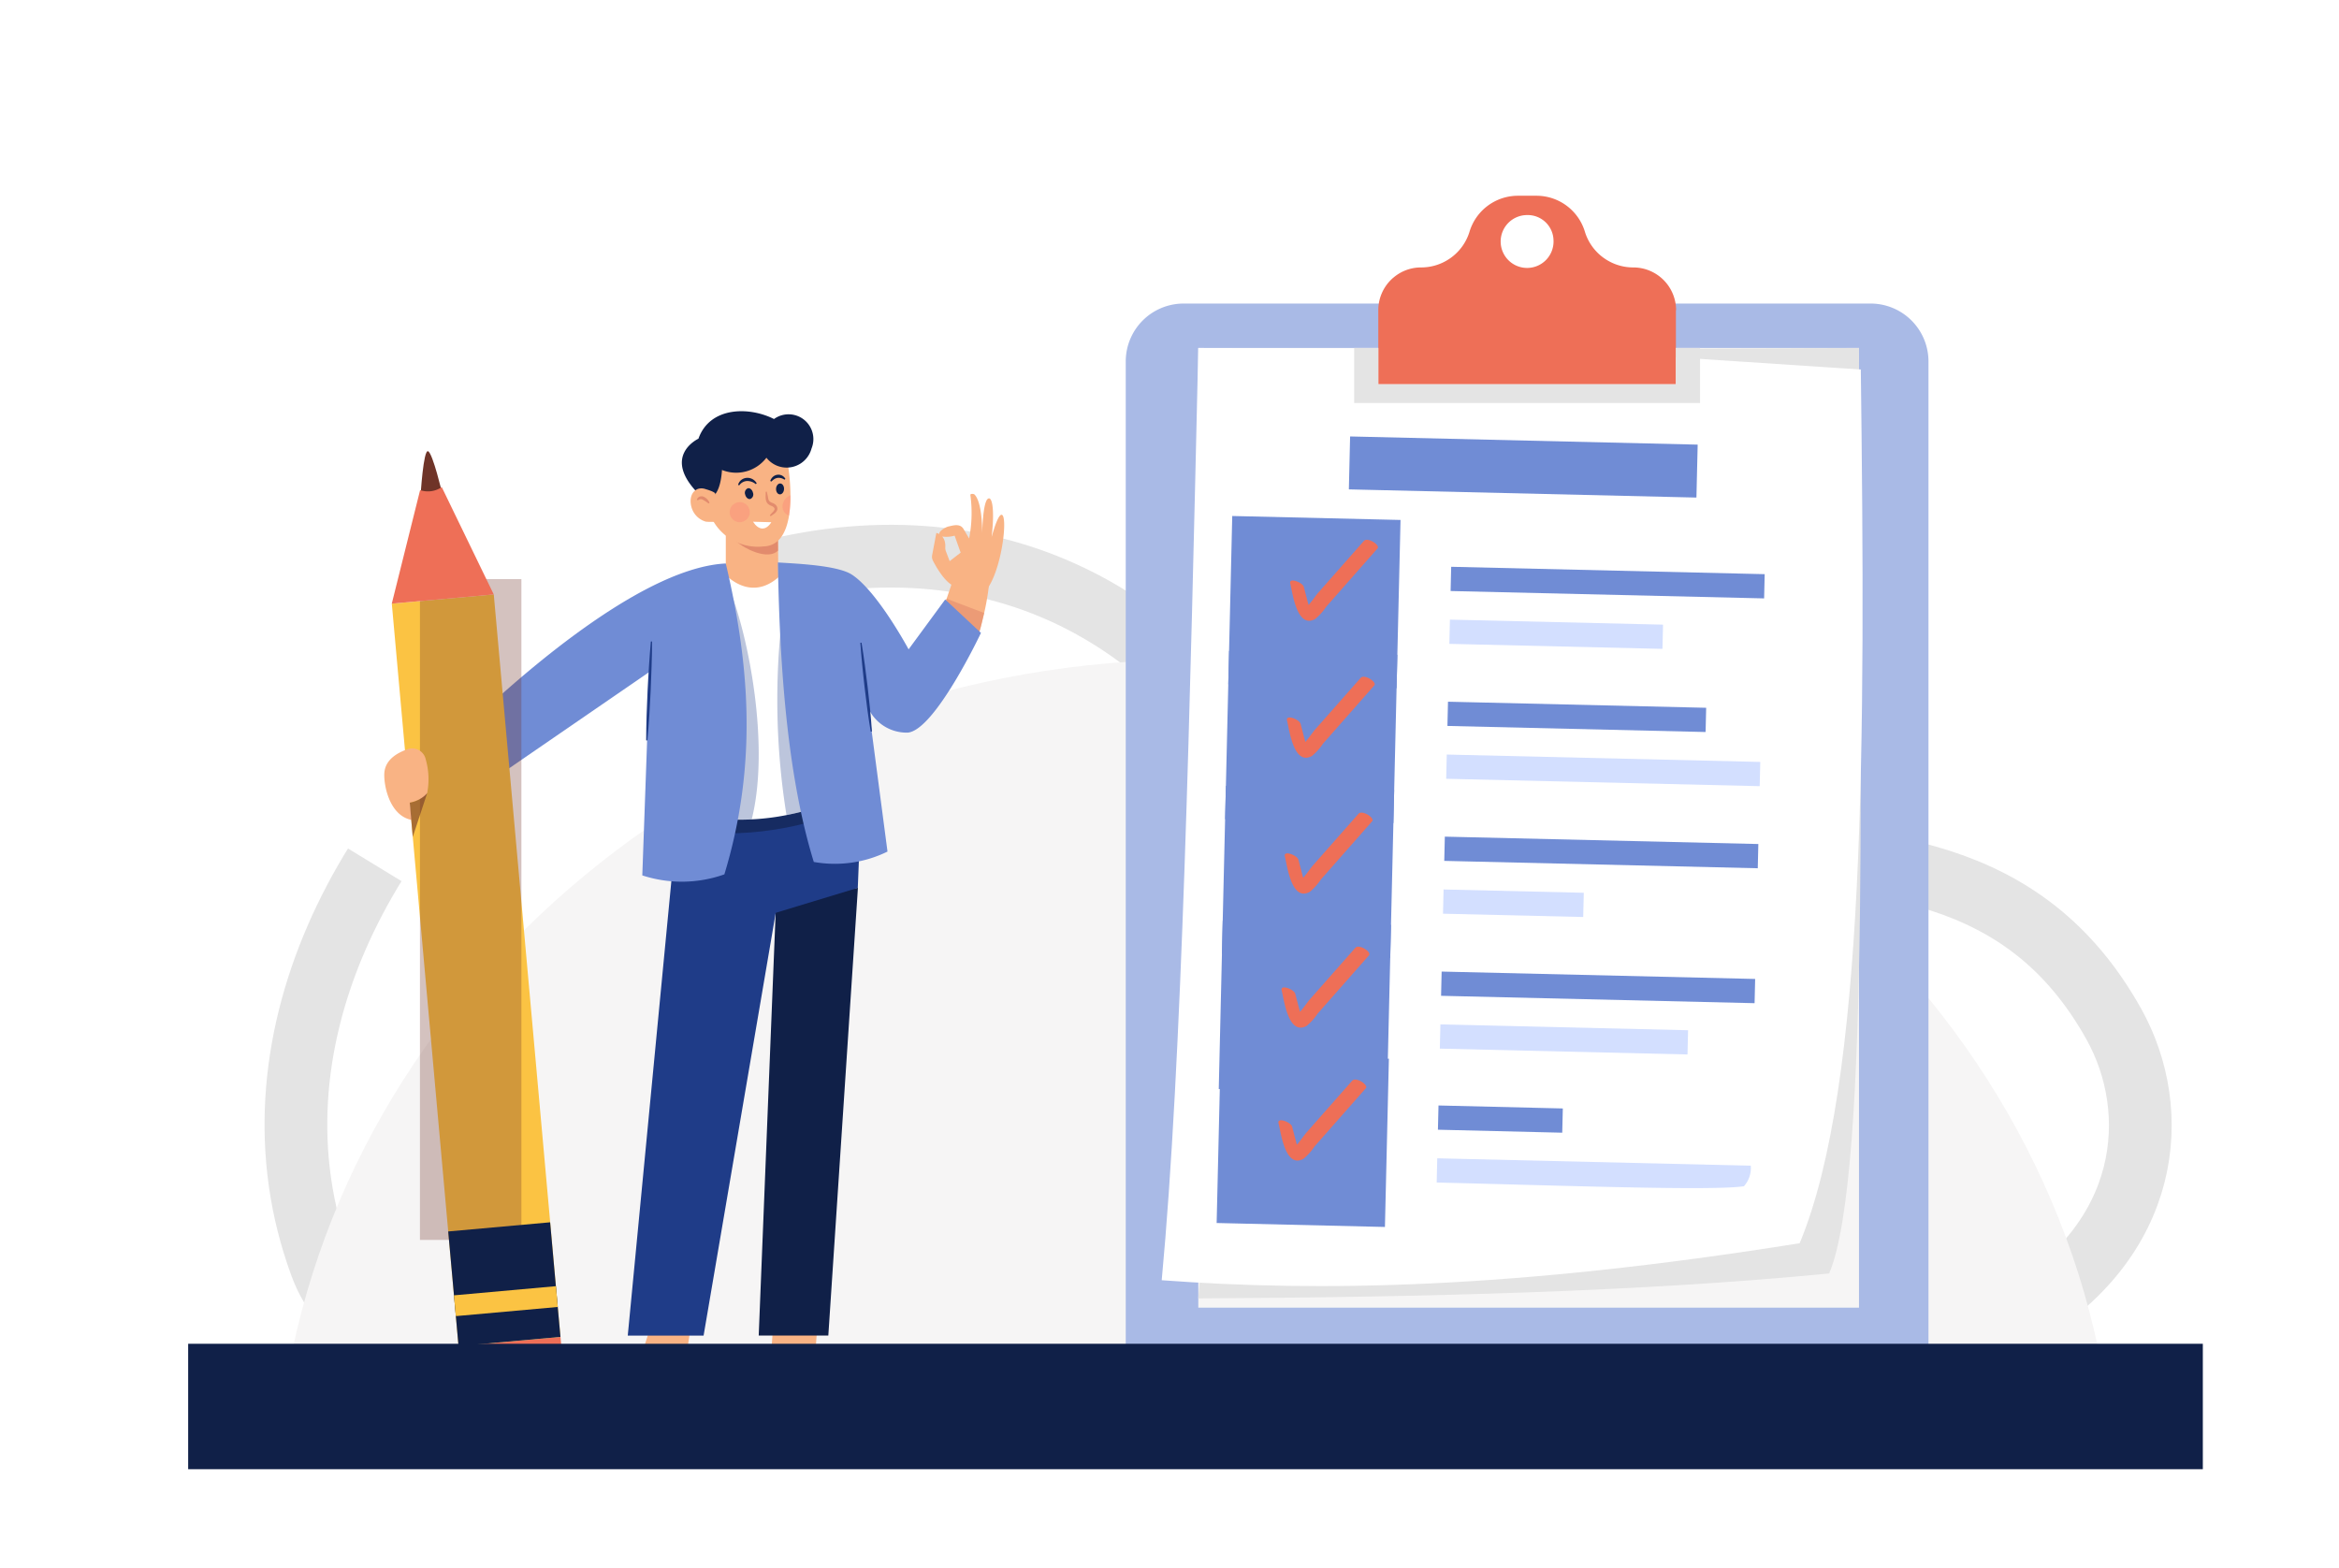 <svg xmlns="http://www.w3.org/2000/svg" xmlns:xlink="http://www.w3.org/1999/xlink" width="149.167" height="100" viewBox="0 0 149.167 100"><rect x="0" y="0" width="149.167" height="100" fill="#333333" stroke="none"/><defs><clipPath id="clip-path"><rect id="Rectangle_15734" data-name="Rectangle 15734" width="149.167" height="100" transform="translate(0 0)" fill="none"></rect></clipPath><clipPath id="clip-path-2"><rect id="Rectangle_15733" data-name="Rectangle 15733" width="149.167" height="100" fill="none"></rect></clipPath><clipPath id="clip-path-3"><rect id="Rectangle_15722" data-name="Rectangle 15722" width="11.108" height="3.644" fill="none"></rect></clipPath><clipPath id="clip-path-4"><rect id="Rectangle_15723" data-name="Rectangle 15723" width="3.933" height="14.869" fill="none"></rect></clipPath><clipPath id="clip-path-5"><rect id="Rectangle_15724" data-name="Rectangle 15724" width="3.906" height="12.765" fill="none"></rect></clipPath><clipPath id="clip-path-6"><rect id="Rectangle_15725" data-name="Rectangle 15725" width="2.784" height="2.899" fill="none"></rect></clipPath><clipPath id="clip-path-7"><rect id="Rectangle_15728" data-name="Rectangle 15728" width="6.47" height="42.142" fill="none"></rect></clipPath><clipPath id="clip-path-8"><rect id="Rectangle_15730" data-name="Rectangle 15730" width="0.514" height="1.295" fill="none"></rect></clipPath><clipPath id="clip-path-9"><rect id="Rectangle_15731" data-name="Rectangle 15731" width="1.282" height="1.282" fill="none"></rect></clipPath><clipPath id="clip-path-10"><rect id="Rectangle_15732" data-name="Rectangle 15732" width="1.113" height="2.803" fill="none"></rect></clipPath></defs><g id="Group_34282" data-name="Group 34282" transform="translate(0.129 0.713)"><g id="Group_34281" data-name="Group 34281" transform="translate(-0.129 -0.713)" clip-path="url(#clip-path)"><rect id="Rectangle_15700" data-name="Rectangle 15700" width="149.167" height="100" transform="translate(0 0)" fill="#fff"></rect><g id="Group_34280" data-name="Group 34280" transform="translate(0 0)"><g id="Group_34279" data-name="Group 34279" clip-path="url(#clip-path-2)"><path id="Path_21724" data-name="Path 21724" d="M494.6,737.462c6.224,11.138-2.782,32.992-59.9,17.8-28.64-7.615-50.033,9.539-54.441-2.434-10.269-27.891,31.667-60.154,54.986-37.629C456.557,735.791,483.272,717.19,494.6,737.462Z" transform="translate(-359.797 -672.158)" fill="none" stroke="#e4e4e4" stroke-width="4" stroke-dasharray="32.088 32.088"></path><path id="Path_21725" data-name="Path 21725" d="M477.789,887.964H361.32c3.645-26.93,28.325-47.76,58.234-47.76s54.589,20.831,58.234,47.76" transform="translate(-343.314 -798.144)" fill="#f6f5f5"></path><path id="Path_21726" data-name="Path 21726" d="M1491.34,453.547h-43.807a3.693,3.693,0,0,1-3.693-3.693V387.015a3.693,3.693,0,0,1,3.693-3.693h43.807a3.693,3.693,0,0,1,3.693,3.693v62.839a3.693,3.693,0,0,1-3.693,3.693" transform="translate(-1372.047 -363.963)" fill="#a9bae6"></path><rect id="Rectangle_15701" data-name="Rectangle 15701" width="42.136" height="61.208" transform="translate(76.42 22.19)" fill="#f6f5f5"></rect><path id="Path_21727" data-name="Path 21727" d="M1579.085,440.287c.013,23.868.784,52.653-1.9,59.027-11.809,1.151-25.636,1.52-40.239,1.589l5.551-60.431Z" transform="translate(-1460.53 -418.097)" fill="#e4e4e4"></path><path id="Path_21728" data-name="Path 21728" d="M1530.687,497.438c-18.406,2.946-30.708,3.1-40.685,2.36,1.293-13.763,1.811-36.628,2.333-59.455l22.179.049,20.073,1.325c.292,23.693.324,45.578-3.9,55.721" transform="translate(-1415.915 -418.15)" fill="#fff"></path><rect id="Rectangle_15702" data-name="Rectangle 15702" width="3.377" height="22.172" transform="translate(86.022 31.211) rotate(-88.652)" fill="#708cd5"></rect><rect id="Rectangle_15703" data-name="Rectangle 15703" width="1.546" height="19.999" transform="translate(92.511 37.693) rotate(-88.652)" fill="#708cd5"></rect><rect id="Rectangle_15704" data-name="Rectangle 15704" width="1.546" height="13.594" transform="translate(92.431 41.063) rotate(-88.652)" fill="#d3dfff"></rect><rect id="Rectangle_15705" data-name="Rectangle 15705" width="4.735" height="4.735" transform="translate(81.402 40.712) rotate(-88.652)" fill="#fff"></rect><rect id="Rectangle_15706" data-name="Rectangle 15706" width="4.735" height="4.735" transform="translate(81.402 40.712) rotate(-88.652)" fill="none" stroke="#708cd5" stroke-width="6"></rect><path id="Path_21729" data-name="Path 21729" d="M1654.832,689.3c.146.56.416,2.9,1.59,2.248a3.565,3.565,0,0,0,.7-.78l1.092-1.24,2.183-2.479c.187-.212-.637-.743-.871-.477l-1.941,2.2-.97,1.1c-.224.255-.744,1.077-1.077,1.15l.543.176c.128.1-.11-.639-.115-.66l-.271-1.037c-.074-.286-.976-.629-.865-.206" transform="translate(-1572.546 -652.072)" fill="#ee6f57"></path><rect id="Rectangle_15707" data-name="Rectangle 15707" width="1.546" height="16.469" transform="translate(92.308 46.298) rotate(-88.652)" fill="#708cd5"></rect><rect id="Rectangle_15708" data-name="Rectangle 15708" width="1.546" height="19.999" transform="translate(92.229 49.668) rotate(-88.652)" fill="#d3dfff"></rect><rect id="Rectangle_15709" data-name="Rectangle 15709" width="4.735" height="4.735" transform="translate(81.2 49.317) rotate(-88.652)" fill="#fff"></rect><rect id="Rectangle_15710" data-name="Rectangle 15710" width="4.735" height="4.735" transform="translate(81.2 49.317) rotate(-88.652)" fill="none" stroke="#708cd5" stroke-width="6"></rect><path id="Path_21730" data-name="Path 21730" d="M1650.692,865.174c.146.56.416,2.9,1.59,2.248a3.573,3.573,0,0,0,.7-.78l1.092-1.24,2.183-2.479c.187-.212-.637-.743-.871-.477l-1.941,2.2-.97,1.1c-.224.255-.744,1.077-1.077,1.15l.543.175c.128.105-.11-.639-.115-.66l-.271-1.037c-.075-.286-.976-.629-.865-.206" transform="translate(-1568.612 -819.211)" fill="#ee6f57"></path><rect id="Rectangle_15711" data-name="Rectangle 15711" width="1.546" height="19.999" transform="translate(92.106 54.904) rotate(-88.652)" fill="#708cd5"></rect><rect id="Rectangle_15712" data-name="Rectangle 15712" width="1.546" height="8.944" transform="translate(92.026 58.273) rotate(-88.652)" fill="#d3dfff"></rect><rect id="Rectangle_15713" data-name="Rectangle 15713" width="4.735" height="4.735" transform="translate(80.997 57.923) rotate(-88.652)" fill="#fff"></rect><rect id="Rectangle_15714" data-name="Rectangle 15714" width="4.735" height="4.735" transform="translate(80.997 57.923) rotate(-88.652)" fill="none" stroke="#708cd5" stroke-width="6"></rect><path id="Path_21731" data-name="Path 21731" d="M1647.909,1039.595c.146.56.416,2.9,1.59,2.248a3.575,3.575,0,0,0,.7-.78l1.092-1.24,2.183-2.479c.187-.212-.637-.743-.871-.477l-1.941,2.2-.97,1.1c-.224.255-.744,1.077-1.077,1.15l.543.176c.128.105-.11-.639-.115-.66l-.271-1.037c-.075-.286-.976-.629-.865-.206" transform="translate(-1565.967 -984.966)" fill="#ee6f57"></path><rect id="Rectangle_15715" data-name="Rectangle 15715" width="1.546" height="19.999" transform="translate(91.903 63.509) rotate(-88.652)" fill="#708cd5"></rect><rect id="Rectangle_15716" data-name="Rectangle 15716" width="1.546" height="15.799" transform="translate(91.824 66.878) rotate(-88.652)" fill="#d3dfff"></rect><rect id="Rectangle_15717" data-name="Rectangle 15717" width="4.735" height="4.735" transform="translate(80.795 66.528) rotate(-88.652)" fill="#fff"></rect><rect id="Rectangle_15718" data-name="Rectangle 15718" width="4.735" height="4.735" transform="translate(80.795 66.528) rotate(-88.652)" fill="none" stroke="#708cd5" stroke-width="6"></rect><path id="Path_21732" data-name="Path 21732" d="M1643.86,1211.65c.146.56.416,2.9,1.59,2.248a3.575,3.575,0,0,0,.7-.78l1.092-1.24,2.183-2.479c.186-.212-.637-.743-.871-.477l-1.941,2.2-.97,1.1c-.224.255-.744,1.077-1.077,1.15l.543.176c.128.1-.11-.639-.115-.66l-.271-1.037c-.075-.286-.976-.629-.865-.206" transform="translate(-1562.12 -1148.472)" fill="#ee6f57"></path><rect id="Rectangle_15719" data-name="Rectangle 15719" width="1.546" height="7.928" transform="matrix(0.024, -1, 1, 0.024, 91.702, 72.049)" fill="#708cd5"></rect><path id="Path_21733" data-name="Path 21733" d="M1862.972,1480.947l-19.994-.471-.036,1.545c7.735.182,17.584.544,19.594.236a1.735,1.735,0,0,0,.436-1.31" transform="translate(-1751.319 -1406.603)" fill="#d3dfff"></path><rect id="Rectangle_15720" data-name="Rectangle 15720" width="4.735" height="4.735" transform="translate(80.66 75.07) rotate(-88.652)" fill="#fff"></rect><rect id="Rectangle_15721" data-name="Rectangle 15721" width="4.735" height="4.735" transform="translate(80.66 75.07) rotate(-88.652)" fill="none" stroke="#708cd5" stroke-width="6"></rect><path id="Path_21734" data-name="Path 21734" d="M1639.846,1382.2c.146.559.416,2.9,1.589,2.248a3.573,3.573,0,0,0,.7-.781l1.092-1.24,2.183-2.479c.187-.212-.637-.743-.871-.477l-1.941,2.2-.97,1.1c-.225.255-.744,1.077-1.077,1.15l.543.175c.128.1-.11-.639-.115-.66l-.271-1.037c-.075-.286-.976-.629-.865-.206" transform="translate(-1558.305 -1310.546)" fill="#ee6f57"></path><path id="Path_21735" data-name="Path 21735" d="M1786.98,252.26v4.724H1768V252.26a2.727,2.727,0,0,1,.8-1.93,2.278,2.278,0,0,1,.193-.173,2.709,2.709,0,0,1,1.737-.626,3.214,3.214,0,0,0,1.4-.318,3.345,3.345,0,0,0,.525-.316,3.211,3.211,0,0,0,1.165-1.652,3.226,3.226,0,0,1,3.085-2.286h1.184a3.225,3.225,0,0,1,3.084,2.286,3.214,3.214,0,0,0,1.165,1.652,3.34,3.34,0,0,0,.525.316,3.214,3.214,0,0,0,1.4.318,2.732,2.732,0,0,1,2.729,2.729" transform="translate(-1680.101 -232.475)" fill="#ee6f57"></path><path id="Path_21736" data-name="Path 21736" d="M1759.061,440.28v3.512H1737V440.28h1.54V442.6h18.98V440.28Z" transform="translate(-1650.641 -418.091)" fill="#e4e4e4"></path><path id="Path_21737" data-name="Path 21737" d="M1928.489,271.35a1.686,1.686,0,1,1-1.684-1.6,1.644,1.644,0,0,1,1.684,1.6" transform="translate(-1829.416 -256.034)" fill="#fff"></path><path id="Path_21738" data-name="Path 21738" d="M1196.723,633.566c-.673-.127-1.3-1.252-1.521-1.683a.535.535,0,0,1-.048-.342l.268-1.42s.618.105.57.928a.606.606,0,0,0,.043.251l.237.619.7-.542-.384-1.083a1.862,1.862,0,0,1-.779.056c-.544-.174.169-.6.395-.643s.722-.226.948.158.361.609.361.609a8.495,8.495,0,0,0,.079-2.776c-.008-.086.209-.085.269-.023.182.185.471.748.487,2.46,0,0,.03-2,.372-2.2.282-.169.425.807.226,2.464,0,0,.368-1.434.632-1.437.445,0,.006,3.83-1.112,4.973Z" transform="translate(-1135.708 -596.132)" fill="#f9b384"></path><path id="Path_21739" data-name="Path 21739" d="M1207.595,735.28q-.03.286-.066.555v0a16.081,16.081,0,0,1-.294,1.691c-.006.024-.01.046-.016.068-.34,1.393-.4,2.075-1.562,1.892l-1.194-1.359-.012-.014-.087-.1.242-.715.032-.093.179-.521.022-.068.306-.9.123-.364Z" transform="translate(-1144.469 -698.433)" fill="#f9b384"></path><path id="Path_21740" data-name="Path 21740" d="M752.352,1731.542l-.3.95c-2.085.685-3.3,1.47-3.379,2.385H754.7l.483-3.182a4.677,4.677,0,0,1-2.829-.154" transform="translate(-711.417 -1645.194)" fill="#1f3c88"></path><path id="Path_21741" data-name="Path 21741" d="M823.546,1684l-.756,2.362a4.677,4.677,0,0,0,2.829.154l.312-2.052Z" transform="translate(-781.855 -1600.014)" fill="#f9b384"></path><path id="Path_21742" data-name="Path 21742" d="M991.7,1683.406l.177-2.406-2.832.149-.155,2.218a4.634,4.634,0,0,0,2.81.039" transform="translate(-939.7 -1597.164)" fill="#f9b384"></path><path id="Path_21743" data-name="Path 21743" d="M990.462,1732.118c-.078-.915-1.143-2.17-3.478-2.468l.072-.973a4.635,4.635,0,0,1-2.81-.039l-.243,3.479Z" transform="translate(-935.058 -1642.436)" fill="#1f3c88"></path><path id="Path_21744" data-name="Path 21744" d="M933.9,661.144l-3.416.024V656H933.8l0,.316.016,1.638.024,2.629Z" transform="translate(-884.197 -623.092)" fill="#f9b384"></path><path id="Path_21745" data-name="Path 21745" d="M942.215,669c-.614.646-2.216-.083-2.892-.795l2.876-.843Z" transform="translate(-892.598 -633.888)" fill="#e28b6d"></path><path id="Path_21746" data-name="Path 21746" d="M910.08,566.162a7.386,7.386,0,0,1-.089,1.163c-.167,1.041-.608,1.942-1.626,1.97a3.279,3.279,0,0,1-3.544-2.431c-.453-1.127.282-3.836.282-3.836l3.112-.308,1.709,1.4a12.74,12.74,0,0,1,.155,2.041" transform="translate(-859.67 -534.447)" fill="#f9b384"></path><path id="Path_21747" data-name="Path 21747" d="M876,527.017s.686-.032.8-1.8a2.425,2.425,0,0,0,2.834-.781,1.64,1.64,0,0,0,2.876-.588,1.582,1.582,0,0,0-2.393-1.88c-1.631-.824-4.106-.768-4.818,1.254,0,0-2.475,1.141.146,3.654a3.027,3.027,0,0,0,.552.143" transform="translate(-830.756 -495.244)" fill="#102048"></path><path id="Path_21748" data-name="Path 21748" d="M979,1133.3l-1.888,28.555h-4.439l1.11-27.708.679-.315Z" transform="translate(-924.287 -1076.677)" fill="#102048"></path><path id="Path_21749" data-name="Path 21749" d="M807.783,1014.12l-3.114,32.462h4.836l4.6-26.963,5.234-1.59.232-5.764-11.66-.265Z" transform="translate(-764.634 -961.403)" fill="#1f3c88"></path><g id="Group_34257" data-name="Group 34257" transform="translate(42.861 49.502)" opacity="0.6"><g id="Group_34256" data-name="Group 34256"><g id="Group_34255" data-name="Group 34255" clip-path="url(#clip-path-3)"><path id="Path_21750" data-name="Path 21750" d="M862.525,993.263c2.642.948,8.839-.135,10.126-1.456l-.914-1.829-10.194,1.355Z" transform="translate(-861.543 -989.978)" fill="#102048"></path></g></g></g><path id="Path_21751" data-name="Path 21751" d="M902.842,737.654c-.085.036-.173.074-.262.107a17.941,17.941,0,0,1-3.311.986,15.193,15.193,0,0,1-2.22.272,12.83,12.83,0,0,1-3.486-.282l1.481-13.8.181-1.683s1.938,2.385,4.074-.248Z" transform="translate(-849.111 -686.763)" fill="#fff"></path><g id="Group_34260" data-name="Group 34260" transform="translate(44.452 37.404)" opacity="0.3"><g id="Group_34259" data-name="Group 34259"><g id="Group_34258" data-name="Group 34258" clip-path="url(#clip-path-4)"><path id="Path_21752" data-name="Path 21752" d="M897.049,761.351a12.823,12.823,0,0,1-3.486-.282l1.481-13.8.529-.764c1.306,3.176,2.643,10.209,1.477,14.851" transform="translate(-893.563 -746.5)" fill="#1f3c88"></path></g></g></g><path id="Path_21753" data-name="Path 21753" d="M616.108,717c1.472,6.251,2.078,12.683-.091,19.825a8.12,8.12,0,0,1-5.234.066l.464-12.985-10.914,7.5-.662-4.091c4.2-4.012,11.45-10.072,16.438-10.318" transform="translate(-569.821 -681.061)" fill="#708cd5"></path><g id="Group_34263" data-name="Group 34263" transform="translate(49.563 39.218)" opacity="0.3"><g id="Group_34262" data-name="Group 34262"><g id="Group_34261" data-name="Group 34261" clip-path="url(#clip-path-5)"><path id="Path_21754" data-name="Path 21754" d="M1000.34,794.78a17.94,17.94,0,0,1-3.311.986A46.443,46.443,0,0,1,996.761,783Z" transform="translate(-996.435 -783)" fill="#1f3c88"></path></g></g></g><g id="Group_34266" data-name="Group 34266" transform="translate(59.981 38.185)" opacity="0.6"><g id="Group_34265" data-name="Group 34265"><g id="Group_34264" data-name="Group 34264" clip-path="url(#clip-path-6)"><path id="Path_21755" data-name="Path 21755" d="M1208.907,763.11c-.006.024-.01.046-.016.068-.34,1.393-.4,2.075-1.562,1.892l-1.194-1.359-.012-.014.155-.815.032-.093.179-.521.022-.068Z" transform="translate(-1206.123 -762.2)" fill="#e28b6d"></path></g></g></g><path id="Path_21756" data-name="Path 21756" d="M1010.209,720s-2.932,6.211-4.67,6.36a2.7,2.7,0,0,1-2.484-1.491l1.193,9.077a7.61,7.61,0,0,1-4.7.662c-1.576-5.118-2.172-11.735-2.289-19.1,1.276.079,3.8.188,4.708.77,1.623,1.043,3.627,4.77,3.627,4.77l2.335-3.18Z" transform="translate(-947.649 -679.636)" fill="#708cd5"></path><path id="Path_21757" data-name="Path 21757" d="M538.744,575.637s.177-2.971.48-2.831.909,2.724.909,2.724l-.648,1.046Z" transform="translate(-511.922 -544.027)" fill="#6f3428"></path><path id="Path_21758" data-name="Path 21758" d="M593.93,1709.667l.088.978a3.138,3.138,0,0,1-2.845,3.406l-.251.023a3.138,3.138,0,0,1-3.406-2.845l-.088-.978Z" transform="translate(-558.186 -1624.406)" fill="#ee6f57"></path><rect id="Rectangle_15726" data-name="Rectangle 15726" width="6.529" height="47.54" transform="translate(24.987 38.496) rotate(-5.134)" fill="#fbc343"></rect><g id="Group_34269" data-name="Group 34269" transform="translate(26.782 36.935)" opacity="0.3"><g id="Group_34268" data-name="Group 34268"><g id="Group_34267" data-name="Group 34267" clip-path="url(#clip-path-7)"><rect id="Rectangle_15727" data-name="Rectangle 15727" width="2.319" height="41.67" transform="translate(0.216 0.423) rotate(-5.134)" fill="none" stroke="#6f3428" stroke-width="8"></rect></g></g></g><path id="Path_21759" data-name="Path 21759" d="M581.361,1569.908l-6.5.584-.171-1.908-.119-1.326-.368-4.074,6.5-.584.366,4.074.119,1.326Z" transform="translate(-545.619 -1484.646)" fill="#102048"></path><rect id="Rectangle_15729" data-name="Rectangle 15729" width="6.527" height="1.331" transform="translate(28.952 82.612) rotate(-5.136)" fill="#fbc343"></rect><path id="Path_21760" data-name="Path 21760" d="M501.793,626.37l1.806-7.239a1.553,1.553,0,0,0,1.38-.191l3.317,6.845Z" transform="translate(-476.807 -587.874)" fill="#ee6f57"></path><path id="Path_21761" data-name="Path 21761" d="M886.881,620.9c-.029-.107-.514-.254-.621-.283a.745.745,0,0,0-.507,0c-.587.265-.508,1.106-.2,1.547a1.324,1.324,0,0,0,.718.527c.107.031,1.116.043,1.072-.12l-.457-1.676" transform="translate(-841.273 -589.426)" fill="#f9b384"></path><path id="Path_21762" data-name="Path 21762" d="M494.762,954.919a.884.884,0,0,0-1.129-.583c-.74.255-1.384.689-1.484,1.426-.091.671.245,2.816,1.744,3.091l-.122-1.1s.918-.214,1.1-.612a4.616,4.616,0,0,0-.111-2.22" transform="translate(-467.629 -906.558)" fill="#f9b384"></path><path id="Path_21763" data-name="Path 21763" d="M1103.3,818.576c.079.469.146.94.21,1.411s.12.943.18,1.414l.154,1.417c.045.473.089.947.118,1.422l-.077.009c-.081-.469-.148-.94-.213-1.411l-.177-1.415c-.05-.473-.107-.944-.151-1.418s-.089-.947-.121-1.421Z" transform="translate(-1048.357 -777.59)" fill="#1f3c88"></path><path id="Path_21764" data-name="Path 21764" d="M828.6,816.967c0,.527-.014,1.053-.03,1.58s-.04,1.052-.06,1.578l-.086,1.577c-.035.525-.071,1.051-.122,1.575l-.078,0c0-.527.012-1.053.027-1.58l.063-1.578c.03-.526.053-1.052.089-1.577s.071-1.051.12-1.575Z" transform="translate(-787.015 -776.057)" fill="#1f3c88"></path><path id="Path_21765" data-name="Path 21765" d="M955.655,620.615a.312.312,0,0,1-.172.4c-.137.031-.283-.1-.325-.284a.312.312,0,0,1,.172-.4c.137-.031.283.1.325.284" transform="translate(-907.635 -589.191)" fill="#102048"></path><path id="Path_21766" data-name="Path 21766" d="M995.508,614.612c-.008.192-.129.343-.269.337s-.248-.166-.24-.358.129-.343.269-.337.248.166.24.358" transform="translate(-945.507 -583.42)" fill="#102048"></path><path id="Path_21767" data-name="Path 21767" d="M981.565,624.635a4.489,4.489,0,0,1,.1.476.373.373,0,0,0,.1.165.629.629,0,0,0,.187.092.52.52,0,0,1,.235.177.308.308,0,0,1,.024.325.613.613,0,0,1-.194.2c-.068.046-.134.095-.2.138l-.051-.059c.052-.064.11-.123.164-.184a.58.58,0,0,0,.128-.167c.042-.092-.048-.193-.178-.244a.692.692,0,0,1-.242-.138.485.485,0,0,1-.128-.263c-.033-.184,0-.342-.013-.495Z" transform="translate(-932.669 -593.286)" fill="#e28b6d"></path><path id="Path_21768" data-name="Path 21768" d="M946.294,607.475a.579.579,0,0,1,.2-.31.618.618,0,0,1,.36-.135.667.667,0,0,1,.627.352l-.061.048a.853.853,0,0,0-.556-.2.65.65,0,0,0-.5.28Z" transform="translate(-899.222 -576.554)" fill="#102048"></path><path id="Path_21769" data-name="Path 21769" d="M987.579,603.5a.6.6,0,0,1,.156-.251.519.519,0,0,1,.282-.14.5.5,0,0,1,.527.263l-.062.047a.63.63,0,0,0-.436-.114.559.559,0,0,0-.208.076,1.376,1.376,0,0,0-.193.159Z" transform="translate(-938.456 -572.827)" fill="#102048"></path><path id="Path_21770" data-name="Path 21770" d="M965.452,663.374c.347.543.809.6,1.167.031Z" transform="translate(-917.428 -630.1)" fill="#fff"></path><g id="Group_34272" data-name="Group 34272" transform="translate(49.905 31.583)" opacity="0.4"><g id="Group_34271" data-name="Group 34271"><g id="Group_34270" data-name="Group 34270" clip-path="url(#clip-path-8)"><path id="Path_21771" data-name="Path 21771" d="M1003.836,629.333a9.17,9.17,0,0,1-.1,1.3.6.6,0,0,1-.415-.57.765.765,0,0,1,.514-.725" transform="translate(-1003.322 -629.333)" fill="#fc8879"></path></g></g></g><g id="Group_34275" data-name="Group 34275" transform="translate(46.535 32.022)" opacity="0.4"><g id="Group_34274" data-name="Group 34274"><g id="Group_34273" data-name="Group 34273" clip-path="url(#clip-path-9)"><path id="Path_21772" data-name="Path 21772" d="M936.785,638.808a.641.641,0,1,1-.641-.641.641.641,0,0,1,.641.641" transform="translate(-935.503 -638.167)" fill="#fc8879"></path></g></g></g><path id="Path_21773" data-name="Path 21773" d="M894.093,631.121a3.208,3.208,0,0,0-.358-.236.312.312,0,0,0-.158-.041.354.354,0,0,0-.165.076l-.065-.042a.309.309,0,0,1,.189-.2.369.369,0,0,1,.288.033.744.744,0,0,1,.332.366Z" transform="translate(-848.905 -599.01)" fill="#e28b6d"></path><g id="Group_34278" data-name="Group 34278" transform="translate(26.131 50.58)" opacity="0.6"><g id="Group_34277" data-name="Group 34277"><g id="Group_34276" data-name="Group 34276" clip-path="url(#clip-path-10)"><path id="Path_21774" data-name="Path 21774" d="M525.946,1011.674l-.922,2.8-.191-2.19a1.912,1.912,0,0,0,1.113-.612" transform="translate(-524.833 -1011.674)" fill="#6f3428"></path></g></g></g><line id="Line_313" data-name="Line 313" x2="128.483" transform="translate(12 89.701)" fill="none" stroke="#102048" stroke-width="8"></line></g></g></g></g></svg>